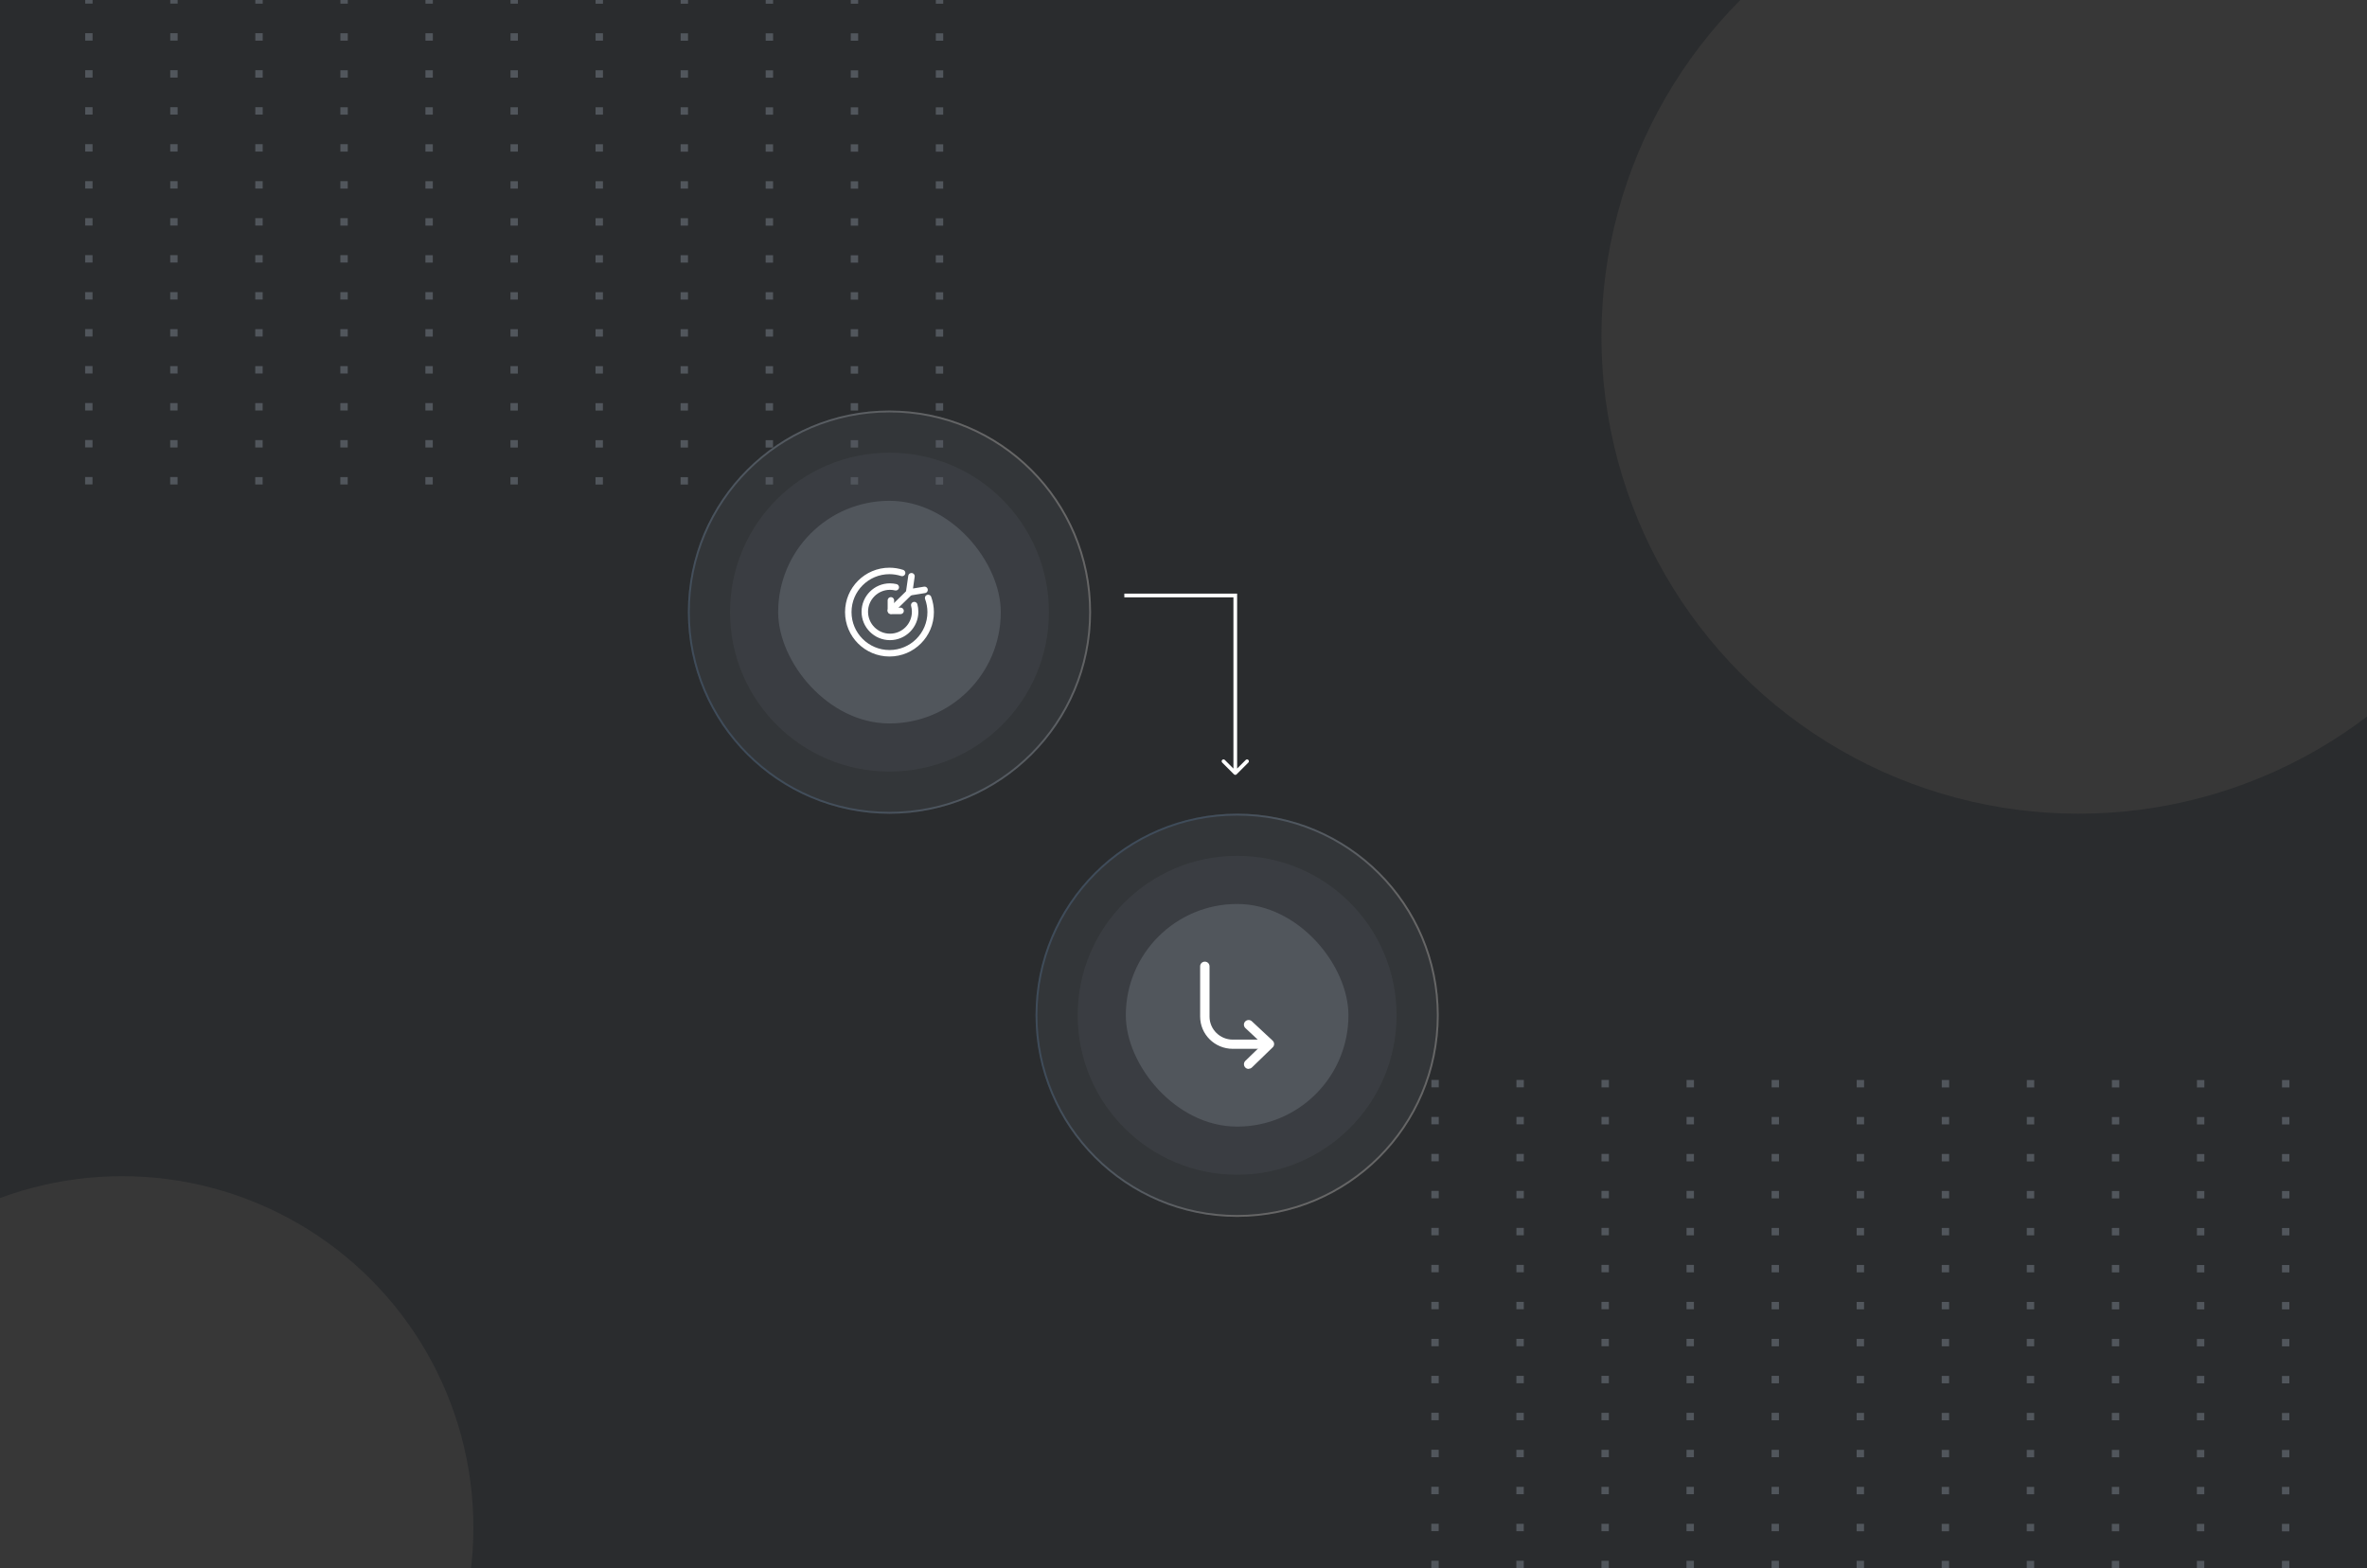 <svg width="640" height="424" viewBox="0 0 640 424" fill="none" xmlns="http://www.w3.org/2000/svg">
<g clip-path="url(#clip0_1897_5025)">
<rect width="640" height="424" fill="#2A2C2E"/>
<line x1="24.014" y1="130.977" x2="24.036" y2="-8" stroke="#51565C" stroke-width="2" stroke-dasharray="2 8"/>
<line x1="47.014" y1="130.981" x2="47.036" y2="-7.996" stroke="#51565C" stroke-width="2" stroke-dasharray="2 8"/>
<line x1="70.014" y1="130.984" x2="70.036" y2="-7.993" stroke="#51565C" stroke-width="2" stroke-dasharray="2 8"/>
<line x1="93.014" y1="130.988" x2="93.036" y2="-7.989" stroke="#51565C" stroke-width="2" stroke-dasharray="2 8"/>
<line x1="116.014" y1="130.992" x2="116.036" y2="-7.986" stroke="#51565C" stroke-width="2" stroke-dasharray="2 8"/>
<line x1="139.014" y1="130.995" x2="139.036" y2="-7.982" stroke="#51565C" stroke-width="2" stroke-dasharray="2 8"/>
<line x1="162.014" y1="130.999" x2="162.036" y2="-7.979" stroke="#51565C" stroke-width="2" stroke-dasharray="2 8"/>
<line x1="185.014" y1="131.003" x2="185.036" y2="-7.975" stroke="#51565C" stroke-width="2" stroke-dasharray="2 8"/>
<line x1="208.014" y1="131.006" x2="208.036" y2="-7.971" stroke="#51565C" stroke-width="2" stroke-dasharray="2 8"/>
<line x1="231.014" y1="131.01" x2="231.036" y2="-7.968" stroke="#51565C" stroke-width="2" stroke-dasharray="2 8"/>
<line x1="254.014" y1="131.013" x2="254.036" y2="-7.964" stroke="#51565C" stroke-width="2" stroke-dasharray="2 8"/>
<line x1="388" y1="423.977" x2="388.022" y2="285" stroke="#51565C" stroke-width="2" stroke-dasharray="2 8"/>
<line x1="411" y1="423.981" x2="411.022" y2="285.004" stroke="#51565C" stroke-width="2" stroke-dasharray="2 8"/>
<line x1="434" y1="423.984" x2="434.022" y2="285.007" stroke="#51565C" stroke-width="2" stroke-dasharray="2 8"/>
<line x1="457" y1="423.988" x2="457.022" y2="285.011" stroke="#51565C" stroke-width="2" stroke-dasharray="2 8"/>
<line x1="480" y1="423.992" x2="480.022" y2="285.014" stroke="#51565C" stroke-width="2" stroke-dasharray="2 8"/>
<line x1="503" y1="423.995" x2="503.022" y2="285.018" stroke="#51565C" stroke-width="2" stroke-dasharray="2 8"/>
<line x1="526" y1="423.999" x2="526.022" y2="285.021" stroke="#51565C" stroke-width="2" stroke-dasharray="2 8"/>
<line x1="549" y1="424.003" x2="549.022" y2="285.025" stroke="#51565C" stroke-width="2" stroke-dasharray="2 8"/>
<line x1="572" y1="424.006" x2="572.022" y2="285.029" stroke="#51565C" stroke-width="2" stroke-dasharray="2 8"/>
<line x1="595" y1="424.01" x2="595.022" y2="285.032" stroke="#51565C" stroke-width="2" stroke-dasharray="2 8"/>
<line x1="618" y1="424.013" x2="618.022" y2="285.036" stroke="#51565C" stroke-width="2" stroke-dasharray="2 8"/>
<g filter="url(#filter0_f_1897_5025)">
<circle cx="33" cy="413" r="95" fill="#373737"/>
</g>
<g filter="url(#filter1_f_1897_5025)">
<circle cx="562" cy="91" r="129" fill="#373737"/>
</g>
<g filter="url(#filter2_b_1897_5025)">
<circle cx="334.5" cy="274.5" r="54.5" fill="#51565C" fill-opacity="0.25"/>
<circle cx="334.5" cy="274.5" r="54.25" stroke="url(#paint0_linear_1897_5025)" stroke-width="0.5"/>
</g>
<g filter="url(#filter3_b_1897_5025)">
<circle cx="334.5" cy="274.5" r="43.112" fill="#51565C" fill-opacity="0.25"/>
</g>
<rect x="304.403" y="244.403" width="60.194" height="60.194" rx="30.097" fill="#51565C"/>
<path d="M341.074 283.567H333.307C328.459 283.567 324.5 279.668 324.5 274.839V261.257C324.5 260.553 325.058 260 325.769 260C326.48 260 327.038 260.553 327.038 261.257V274.864C327.038 278.285 329.855 281.077 333.307 281.077H341.074C341.784 281.077 342.343 281.63 342.343 282.335C342.343 283.039 341.784 283.592 341.074 283.592V283.567Z" fill="white"/>
<path d="M337.622 289C337.292 289 336.962 288.874 336.708 288.622C336.226 288.119 336.226 287.34 336.708 286.837L341.378 282.309L336.734 277.958C336.226 277.48 336.201 276.675 336.683 276.172C337.165 275.669 337.977 275.644 338.485 276.122L344.094 281.354C344.348 281.58 344.5 281.907 344.5 282.259C344.5 282.611 344.373 282.938 344.119 283.165L338.51 288.597C338.256 288.849 337.952 288.949 337.622 288.949V289Z" fill="white"/>
<g filter="url(#filter4_b_1897_5025)">
<circle cx="240.5" cy="165.5" r="54.5" fill="#51565C" fill-opacity="0.25"/>
<circle cx="240.5" cy="165.5" r="54.25" stroke="url(#paint1_linear_1897_5025)" stroke-width="0.5"/>
</g>
<g filter="url(#filter5_b_1897_5025)">
<circle cx="240.5" cy="165.5" r="43.112" fill="#51565C" fill-opacity="0.25"/>
</g>
<rect x="210.403" y="135.403" width="60.194" height="60.194" rx="30.097" fill="#51565C"/>
<g clip-path="url(#clip1_1897_5025)">
<path d="M250.956 161.667C251.387 162.863 251.637 164.143 251.637 165.493C251.637 171.642 246.656 176.623 240.507 176.623C234.357 176.623 229.363 171.642 229.363 165.493C229.363 159.343 234.357 154.362 240.493 154.362C241.69 154.362 242.844 154.557 243.916 154.905" stroke="white" stroke-width="1.75" stroke-linecap="round" stroke-linejoin="round"/>
<path d="M247.199 163.601C247.352 164.171 247.436 164.769 247.436 165.395C247.436 169.152 244.389 172.199 240.632 172.199C236.876 172.199 233.829 169.152 233.829 165.395C233.829 161.639 236.876 158.592 240.632 158.592C241.175 158.592 241.704 158.661 242.204 158.773" stroke="white" stroke-width="1.75" stroke-linecap="round" stroke-linejoin="round"/>
<path d="M246.183 159.914L240.883 165.089" stroke="white" stroke-width="1.75" stroke-linecap="round" stroke-linejoin="round"/>
<path d="M240.883 162.321V165.159H243.498" stroke="white" stroke-width="1.75" stroke-linecap="round" stroke-linejoin="round"/>
<path d="M246.448 155.795L245.822 160.164L249.982 159.482" stroke="white" stroke-width="1.75" stroke-linecap="round" stroke-linejoin="round"/>
</g>
<path d="M334 161H334.5V160.5H334V161ZM333.646 209.354C333.842 209.549 334.158 209.549 334.354 209.354L337.536 206.172C337.731 205.976 337.731 205.66 337.536 205.464C337.34 205.269 337.024 205.269 336.828 205.464L334 208.293L331.172 205.464C330.976 205.269 330.66 205.269 330.464 205.464C330.269 205.66 330.269 205.976 330.464 206.172L333.646 209.354ZM304 161.5H334V160.5H304V161.5ZM333.5 161V209H334.5V161H333.5Z" fill="white"/>
</g>
<defs>
<filter id="filter0_f_1897_5025" x="-192.4" y="187.6" width="450.8" height="450.8" filterUnits="userSpaceOnUse" color-interpolation-filters="sRGB">
<feFlood flood-opacity="0" result="BackgroundImageFix"/>
<feBlend mode="normal" in="SourceGraphic" in2="BackgroundImageFix" result="shape"/>
<feGaussianBlur stdDeviation="65.2" result="effect1_foregroundBlur_1897_5025"/>
</filter>
<filter id="filter1_f_1897_5025" x="302.6" y="-168.4" width="518.8" height="518.8" filterUnits="userSpaceOnUse" color-interpolation-filters="sRGB">
<feFlood flood-opacity="0" result="BackgroundImageFix"/>
<feBlend mode="normal" in="SourceGraphic" in2="BackgroundImageFix" result="shape"/>
<feGaussianBlur stdDeviation="65.2" result="effect1_foregroundBlur_1897_5025"/>
</filter>
<filter id="filter2_b_1897_5025" x="272" y="212" width="125" height="125" filterUnits="userSpaceOnUse" color-interpolation-filters="sRGB">
<feFlood flood-opacity="0" result="BackgroundImageFix"/>
<feGaussianBlur in="BackgroundImageFix" stdDeviation="4"/>
<feComposite in2="SourceAlpha" operator="in" result="effect1_backgroundBlur_1897_5025"/>
<feBlend mode="normal" in="SourceGraphic" in2="effect1_backgroundBlur_1897_5025" result="shape"/>
</filter>
<filter id="filter3_b_1897_5025" x="283.388" y="223.388" width="102.224" height="102.224" filterUnits="userSpaceOnUse" color-interpolation-filters="sRGB">
<feFlood flood-opacity="0" result="BackgroundImageFix"/>
<feGaussianBlur in="BackgroundImageFix" stdDeviation="4"/>
<feComposite in2="SourceAlpha" operator="in" result="effect1_backgroundBlur_1897_5025"/>
<feBlend mode="normal" in="SourceGraphic" in2="effect1_backgroundBlur_1897_5025" result="shape"/>
</filter>
<filter id="filter4_b_1897_5025" x="178" y="103" width="125" height="125" filterUnits="userSpaceOnUse" color-interpolation-filters="sRGB">
<feFlood flood-opacity="0" result="BackgroundImageFix"/>
<feGaussianBlur in="BackgroundImageFix" stdDeviation="4"/>
<feComposite in2="SourceAlpha" operator="in" result="effect1_backgroundBlur_1897_5025"/>
<feBlend mode="normal" in="SourceGraphic" in2="effect1_backgroundBlur_1897_5025" result="shape"/>
</filter>
<filter id="filter5_b_1897_5025" x="189.388" y="114.388" width="102.224" height="102.224" filterUnits="userSpaceOnUse" color-interpolation-filters="sRGB">
<feFlood flood-opacity="0" result="BackgroundImageFix"/>
<feGaussianBlur in="BackgroundImageFix" stdDeviation="4"/>
<feComposite in2="SourceAlpha" operator="in" result="effect1_backgroundBlur_1897_5025"/>
<feBlend mode="normal" in="SourceGraphic" in2="effect1_backgroundBlur_1897_5025" result="shape"/>
</filter>
<linearGradient id="paint0_linear_1897_5025" x1="280" y1="300" x2="334.5" y2="329" gradientUnits="userSpaceOnUse">
<stop stop-color="#3F4C5A"/>
<stop offset="1" stop-color="#666666"/>
</linearGradient>
<linearGradient id="paint1_linear_1897_5025" x1="209" y1="214" x2="295" y2="160" gradientUnits="userSpaceOnUse">
<stop stop-color="#3F4C5A"/>
<stop offset="1" stop-color="#666666"/>
</linearGradient>
<clipPath id="clip0_1897_5025">
<rect width="640" height="424" fill="white"/>
</clipPath>
<clipPath id="clip1_1897_5025">
<rect width="24" height="24" fill="white" transform="translate(228.5 153.5)"/>
</clipPath>
</defs>
</svg>
